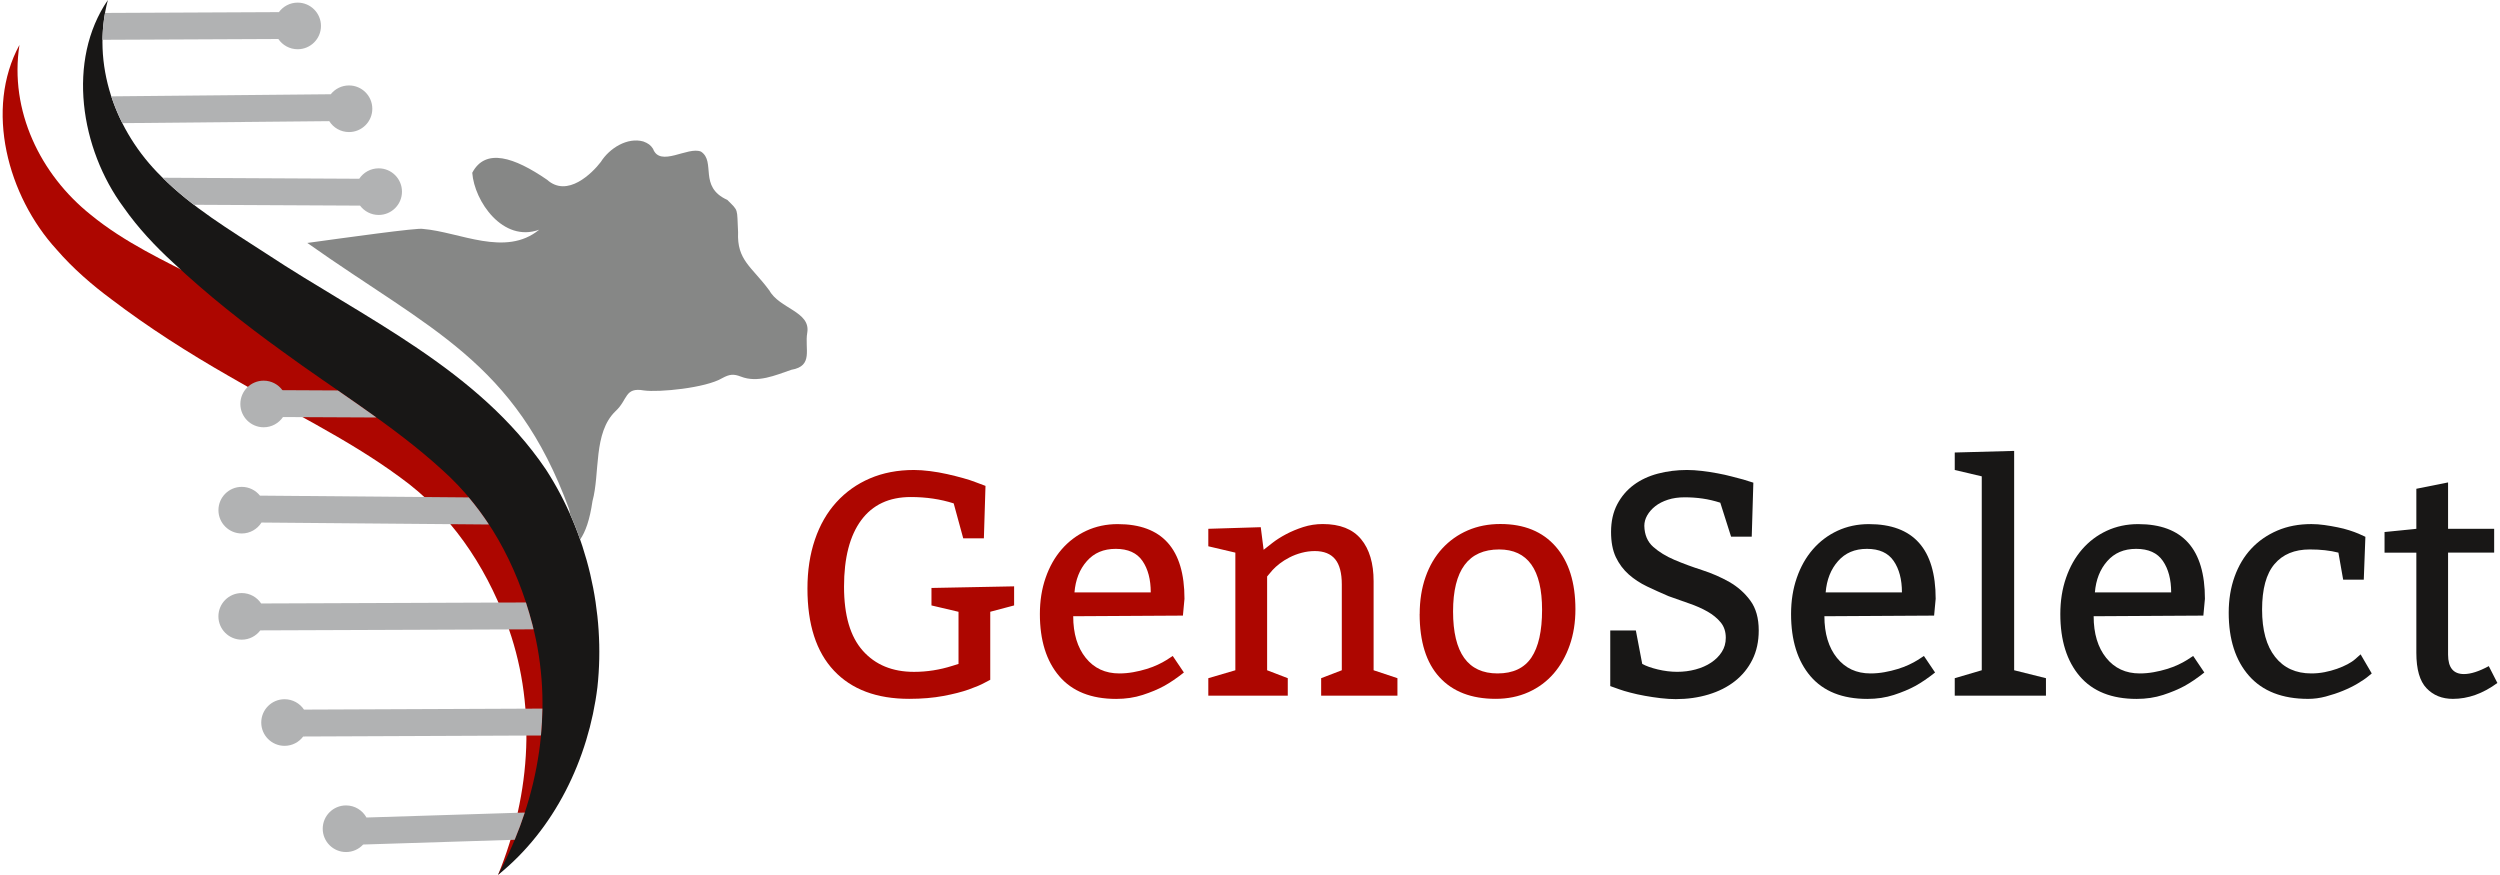 <?xml version="1.0"?>
<svg xmlns="http://www.w3.org/2000/svg" id="uuid-a38dc025-6a0c-420a-8e07-09988fde8de9" data-name="Ebene 2" viewBox="0 0 713.88 250.39" width="300" height="105"><g id="uuid-ec7198eb-c59c-437f-ae95-ad81f710a52c" data-name="Ebene 1"><g><path d="M282.61,175.06v19.47c-.06,0-.61.29-1.64.86s-2.53,1.21-4.5,1.91c-1.97.7-4.4,1.32-7.28,1.86s-6.14.82-9.78.82c-9.28,0-16.45-2.68-21.51-8.05-5.07-5.37-7.6-13.2-7.6-23.51,0-5.15.71-9.82,2.14-14.01,1.42-4.19,3.47-7.75,6.14-10.69,2.67-2.94,5.87-5.22,9.6-6.82s7.93-2.41,12.6-2.41c1.39,0,2.92.11,4.59.32s3.31.5,4.91.86c1.61.36,3.12.74,4.55,1.14s2.59.77,3.51,1.14l2.91,1.09-.46,15.01h-5.91l-2.73-10c-3.76-1.21-7.85-1.82-12.28-1.82-6.19,0-10.92,2.21-14.19,6.64s-4.91,10.77-4.91,19.01,1.79,14.3,5.37,18.33,8.46,6.05,14.65,6.05c3.7,0,7.37-.57,11.01-1.73l1.73-.54v-14.92l-7.74-1.82v-5l23.65-.46v5.46l-6.82,1.81Z" style="fill: #ad0600; stroke-width: 0px;"/><path d="M337.73,176.16l-31.38.18c0,4.97,1.2,8.95,3.59,11.92,2.39,2.97,5.59,4.45,9.6,4.45,1.33,0,2.67-.12,4.01-.36,1.33-.24,2.59-.54,3.77-.91,1.18-.36,2.26-.77,3.23-1.23.97-.46,1.79-.89,2.46-1.32l1.82-1.18,3.19,4.73c-2.06,1.64-3.96,2.92-5.69,3.87s-3.76,1.79-6.09,2.55c-2.34.76-4.87,1.14-7.6,1.14-7.15,0-12.58-2.17-16.28-6.5s-5.55-10.27-5.55-17.78c0-3.76.54-7.22,1.64-10.37,1.09-3.16,2.62-5.87,4.59-8.14,1.97-2.27,4.32-4.05,7.05-5.32,2.73-1.27,5.73-1.91,9-1.91,12.73,0,19.1,7.13,19.1,21.38l-.45,4.83ZM306.71,169.52h21.83c0-3.7-.79-6.7-2.37-9s-4.12-3.46-7.64-3.46-6.22,1.17-8.28,3.51c-2.06,2.33-3.24,5.32-3.54,8.95Z" style="fill: #ad0600; stroke-width: 0px;"/><path d="M360.02,150.87l.82,6.46c.61-.49,1.46-1.15,2.55-2,1.09-.85,2.38-1.67,3.87-2.46,1.49-.79,3.12-1.47,4.91-2.05,1.79-.57,3.66-.86,5.59-.86,4.91,0,8.57,1.44,10.96,4.32,2.39,2.88,3.59,6.9,3.59,12.05v25.47l6.82,2.27v5h-21.83v-5l5.91-2.27v-24.56c0-3.27-.64-5.69-1.91-7.23s-3.22-2.32-5.82-2.32c-1.27,0-2.53.17-3.77.5-1.24.33-2.4.77-3.46,1.32-1.06.54-2,1.14-2.82,1.77s-1.5,1.26-2.05,1.86l-1.54,1.82v26.84l5.91,2.27v5h-22.74v-5l7.74-2.27v-33.66l-7.74-1.82v-5l15.01-.46Z" style="fill: #ad0600; stroke-width: 0px;"/><path d="M405.5,175.7c0-3.88.56-7.42,1.68-10.6,1.12-3.19,2.71-5.9,4.77-8.14,2.06-2.24,4.5-3.97,7.32-5.19s5.93-1.82,9.32-1.82c6.79,0,12.07,2.16,15.83,6.46,3.76,4.31,5.64,10.28,5.64,17.92,0,3.76-.54,7.2-1.64,10.32-1.09,3.12-2.62,5.82-4.59,8.1-1.97,2.27-4.37,4.05-7.19,5.32-2.82,1.27-5.96,1.91-9.42,1.91-6.91,0-12.27-2.06-16.06-6.19-3.79-4.13-5.68-10.16-5.68-18.11ZM428.24,157.23c-8.79,0-13.19,5.91-13.19,17.74s4.24,17.74,12.73,17.74c4.42,0,7.65-1.52,9.69-4.55,2.03-3.03,3.05-7.58,3.05-13.65,0-11.52-4.1-17.28-12.28-17.28Z" style="fill: #ad0600; stroke-width: 0px;"/><path d="M467.36,180.43l1.82,9.55c1.09.61,2.57,1.14,4.45,1.59s3.73.68,5.55.68,3.58-.22,5.27-.68c1.7-.46,3.19-1.11,4.45-1.96,1.27-.85,2.29-1.86,3.05-3.05.76-1.18,1.14-2.53,1.14-4.05,0-1.76-.49-3.23-1.46-4.41s-2.23-2.21-3.77-3.09c-1.54-.88-3.29-1.65-5.23-2.32-1.94-.67-3.91-1.36-5.91-2.09-2.12-.91-4.17-1.83-6.14-2.77-1.97-.94-3.73-2.09-5.27-3.46s-2.77-3.02-3.69-4.95c-.91-1.94-1.36-4.34-1.36-7.19,0-3.03.59-5.67,1.77-7.92,1.18-2.24,2.76-4.09,4.73-5.55,1.97-1.46,4.27-2.53,6.91-3.23,2.64-.69,5.41-1.04,8.32-1.04,1.33,0,2.76.09,4.27.27,1.51.18,3,.41,4.45.68,1.46.27,2.82.57,4.09.91,1.27.33,2.37.62,3.27.86l2.91.91-.46,15.46h-5.91l-3.09-9.73c-1.7-.54-3.38-.94-5.05-1.18-1.67-.24-3.38-.36-5.14-.36s-3.35.22-4.77.68c-1.42.46-2.64,1.07-3.64,1.86s-1.77,1.67-2.32,2.64-.82,1.97-.82,3c.06,2.55.91,4.55,2.55,6s3.67,2.7,6.09,3.73,5.05,2,7.87,2.91,5.43,2.05,7.82,3.41,4.4,3.14,6,5.32c1.61,2.18,2.41,5.04,2.41,8.55,0,3.16-.61,5.94-1.82,8.37s-2.88,4.47-5,6.14c-2.12,1.67-4.64,2.94-7.55,3.82-2.91.88-6.04,1.32-9.37,1.32-1.34,0-2.77-.09-4.32-.27s-3.06-.41-4.55-.68c-1.49-.27-2.87-.57-4.14-.91-1.27-.33-2.34-.65-3.19-.96l-2.55-.91v-15.92h7.29Z" style="fill: #181716; stroke-width: 0px;"/><path d="M552.69,176.16l-31.38.18c0,4.97,1.2,8.95,3.59,11.92,2.39,2.97,5.59,4.45,9.6,4.45,1.33,0,2.67-.12,4.01-.36,1.33-.24,2.59-.54,3.77-.91,1.18-.36,2.26-.77,3.23-1.23.97-.46,1.79-.89,2.46-1.32l1.82-1.18,3.19,4.73c-2.06,1.64-3.96,2.92-5.69,3.87-1.73.94-3.76,1.79-6.09,2.55-2.34.76-4.87,1.14-7.6,1.14-7.15,0-12.58-2.17-16.28-6.5-3.7-4.34-5.55-10.27-5.55-17.78,0-3.76.54-7.22,1.64-10.37,1.09-3.16,2.62-5.87,4.59-8.14,1.97-2.27,4.32-4.05,7.05-5.32,2.73-1.27,5.73-1.91,9-1.91,12.73,0,19.1,7.13,19.1,21.38l-.45,4.83ZM521.67,169.52h21.83c0-3.7-.79-6.7-2.37-9-1.58-2.31-4.12-3.46-7.64-3.46s-6.22,1.17-8.28,3.51c-2.06,2.33-3.24,5.32-3.54,8.95Z" style="fill: #181716; stroke-width: 0px;"/><path d="M575.61,129.03v62.77l9.1,2.27v5h-26.1v-5l7.73-2.27v-55.49l-7.73-1.82v-5l17.01-.46Z" style="fill: #181716; stroke-width: 0px;"/><path d="M629.74,176.16l-31.38.18c0,4.97,1.2,8.95,3.59,11.92,2.39,2.97,5.59,4.45,9.6,4.45,1.33,0,2.67-.12,4.01-.36,1.33-.24,2.59-.54,3.77-.91,1.18-.36,2.26-.77,3.23-1.23.97-.46,1.79-.89,2.46-1.32l1.82-1.18,3.19,4.73c-2.06,1.64-3.96,2.92-5.69,3.87-1.73.94-3.76,1.79-6.09,2.55-2.34.76-4.87,1.14-7.6,1.14-7.15,0-12.58-2.17-16.28-6.5-3.7-4.34-5.55-10.27-5.55-17.78,0-3.76.54-7.22,1.64-10.37,1.09-3.16,2.62-5.87,4.59-8.14,1.97-2.27,4.32-4.05,7.05-5.32,2.73-1.27,5.73-1.91,9-1.91,12.73,0,19.1,7.13,19.1,21.38l-.45,4.83ZM598.71,169.52h21.83c0-3.7-.79-6.7-2.37-9-1.58-2.31-4.12-3.46-7.64-3.46s-6.22,1.17-8.28,3.51c-2.06,2.33-3.24,5.32-3.54,8.95Z" style="fill: #181716; stroke-width: 0px;"/><path d="M675.67,165.88h-5.91l-1.36-7.74c-2.37-.61-5.09-.91-8.19-.91-4.37,0-7.73,1.39-10.1,4.19-2.37,2.79-3.55,7.13-3.55,13.01s1.24,10.4,3.73,13.55c2.49,3.16,5.94,4.73,10.37,4.73,1.27,0,2.53-.12,3.77-.36s2.42-.56,3.55-.96,2.14-.83,3.05-1.32c.91-.49,1.64-.97,2.18-1.46l1.54-1.36,3.19,5.46-1,.82c-.72.61-1.73,1.29-3,2.05-1.27.76-2.69,1.46-4.23,2.09-1.55.64-3.19,1.18-4.91,1.64-1.73.46-3.41.68-5.05.68-7.4,0-13.04-2.2-16.92-6.59-3.88-4.4-5.82-10.42-5.82-18.06,0-3.76.56-7.2,1.68-10.32,1.12-3.12,2.71-5.79,4.77-8s4.55-3.94,7.46-5.19,6.15-1.86,9.73-1.86c1.21,0,2.46.09,3.73.27s2.52.39,3.73.64c1.21.24,2.34.53,3.37.86s1.91.65,2.64.96l2,.91-.46,12.27Z" style="fill: #181716; stroke-width: 0px;"/><path d="M699.78,138.04v13.28h13.19v6.82h-13.19v29.2c0,3.7,1.51,5.55,4.55,5.55,1.94,0,4.31-.76,7.1-2.27l2.46,4.82c-4.12,3.03-8.37,4.55-12.73,4.55-3.09,0-5.61-1.01-7.55-3.05-1.94-2.03-2.91-5.41-2.91-10.14v-28.65h-9.1v-5.91l9.1-.91v-11.46l9.09-1.82Z" style="fill: #181716; stroke-width: 0px;"/></g><g><path d="M4.81,12.85c-2.93,18.78,5.96,37.12,20.45,48.65,9.61,7.87,21.03,13.17,32.07,18.8,29.81,15.55,63.72,26.59,86.09,53.22,13.6,16.87,21.19,38.77,21.1,60.42-.38,20.72-8,41.79-22.75,56.4,9.62-23.45,11.06-49.3,2.31-72.48-6.13-16.33-16.07-31.03-30.41-41.32-15.08-11.11-32.71-19.43-48.96-28.94-11.55-6.62-22.94-13.85-33.58-21.95-5.55-4.11-11.03-8.85-15.69-14.24C1.39,56.06-5.19,31.25,4.81,12.85h0Z" style="fill: #ad0600; stroke-width: 0px;"/><path d="M30.11,0c-4.86,18.37,2.09,37.54,15.3,50.5,8.75,8.82,19.55,15.27,29.94,22.02,28.05,18.55,60.64,33.04,80.12,61.84,11.78,18.19,17.07,40.75,14.73,62.28-2.52,20.56-12.28,40.74-28.46,53.74,12-22.32,16.11-47.89,9.81-71.85-4.4-16.87-12.77-32.53-25.97-44.25-13.84-12.61-30.52-22.7-45.7-33.85-10.8-7.79-21.38-16.15-31.13-25.31-5.09-4.66-10.05-9.94-14.14-15.79C22.23,42.62,18.26,17.27,30.11,0h0Z" style="fill: #181716; stroke-width: 0px;"/><g><g><path d="M28.57,11.39l50.32-.23c1.2,1.77,3.23,2.93,5.53,2.93,3.69,0,6.67-2.99,6.67-6.67s-2.99-6.67-6.67-6.67c-2.2,0-4.15,1.07-5.37,2.72l-49.76.23c-.46,2.57-.69,5.14-.72,7.71Z" style="fill: #b1b2b3; stroke-width: 0px;"/><path d="M27.89,3.69h-.15v.3c.05-.1.1-.2.15-.3Z" style="fill: #b1b2b3; stroke-width: 0px;"/></g><path d="M34.24,35.24l59.22-.57c1.18,1.87,3.26,3.12,5.65,3.12,3.69,0,6.67-2.99,6.67-6.67s-2.99-6.67-6.67-6.67c-2.11,0-3.99.98-5.22,2.52l-62.8.6c.86,2.63,1.92,5.19,3.16,7.67Z" style="fill: #b1b2b3; stroke-width: 0px;"/><path d="M54.72,58.6l47.55.24c1.22,1.62,3.15,2.67,5.33,2.67,3.69,0,6.67-2.99,6.67-6.67s-2.99-6.67-6.67-6.67c-2.32,0-4.36,1.18-5.56,2.98l-56.27-.29c2.8,2.79,5.81,5.35,8.95,7.75Z" style="fill: #b1b2b3; stroke-width: 0px;"/></g><g><path d="M95.9,111.73l-15.84-.08c-1.21-1.64-3.16-2.72-5.37-2.72-3.69,0-6.67,2.99-6.67,6.67s2.99,6.67,6.67,6.67c2.3,0,4.32-1.16,5.53-2.93l26.74.13c-3.65-2.62-7.35-5.19-11.06-7.75Z" style="fill: #b1b2b3; stroke-width: 0px;"/><path d="M133.38,142.34l-59.75-.51c-1.23-1.53-3.11-2.51-5.21-2.51-3.69,0-6.67,2.99-6.67,6.67s2.99,6.67,6.67,6.67c2.38,0,4.46-1.25,5.65-3.13l65.08.56c-1.77-2.68-3.68-5.27-5.77-7.75Z" style="fill: #b1b2b3; stroke-width: 0px;"/><path d="M151.54,178.54c-.54-2.07-1.14-4.12-1.8-6.14l-75.77.29c-1.19-1.8-3.24-2.98-5.56-2.98-3.69,0-6.67,2.99-6.67,6.67s2.99,6.67,6.67,6.67c2.18,0,4.1-1.05,5.32-2.66l78.19-.3c-.12-.52-.24-1.04-.38-1.56Z" style="fill: #b1b2b3; stroke-width: 0px;"/><path d="M154.46,202.77l-68.23.29c-1.19-1.79-3.24-2.97-5.56-2.97-3.69,0-6.67,2.99-6.67,6.67s2.99,6.67,6.67,6.67c2.18,0,4.12-1.05,5.33-2.67l68.04-.29c.24-2.56.37-5.13.41-7.7Z" style="fill: #b1b2b3; stroke-width: 0px;"/><path d="M149.41,232.52l-45.3,1.42c-1.14-2.06-3.33-3.46-5.85-3.46-3.69,0-6.67,2.99-6.67,6.67s2.99,6.67,6.67,6.67c1.94,0,3.68-.83,4.9-2.15l43.36-1.36c1.07-2.56,2.03-5.16,2.89-7.79Z" style="fill: #b1b2b3; stroke-width: 0px;"/></g><path d="M219.33,83.04c-4.99-6.77-9.24-8.53-8.88-16.59-.37-6.95.25-5.94-3.09-9.25-8.33-3.76-3.16-10.93-7.53-13.82-3.76-1.56-11.7,4.61-13.72-.8-.67-1.05-1.4-1.59-2.79-2.1-4.53-1.27-9.67,1.91-12.15,5.86-2.43,3.18-9.56,10.34-15.39,5.09-9.39-6.44-17.62-9.18-21.4-1.99.6,8.16,8.78,20.07,19.16,16.29-9.66,7.92-22.73.65-33.25-.22-1.17-.44-22.78,2.6-33.11,4.01,35.14,24.88,59.42,33.86,74.88,76.08l.35,1.58c1.05,2.36,2,4.76,2.85,7.2,1.52-2.21,2.74-5.58,3.52-10.96,2.2-8.04.18-19.58,6.59-25.75,3.59-3.28,2.54-6.94,8.14-5.94,4.27.6,17.69-.7,22.4-3.52,2.12-1.15,3.25-1.24,5.32-.45,4.8,1.89,9.84-.35,14.47-1.94,6.42-1.09,3.75-6,4.54-10.58,1.06-6.1-8.03-6.89-10.88-12.19Z" style="fill: #868786; stroke-width: 0px;"/></g></g></svg>
